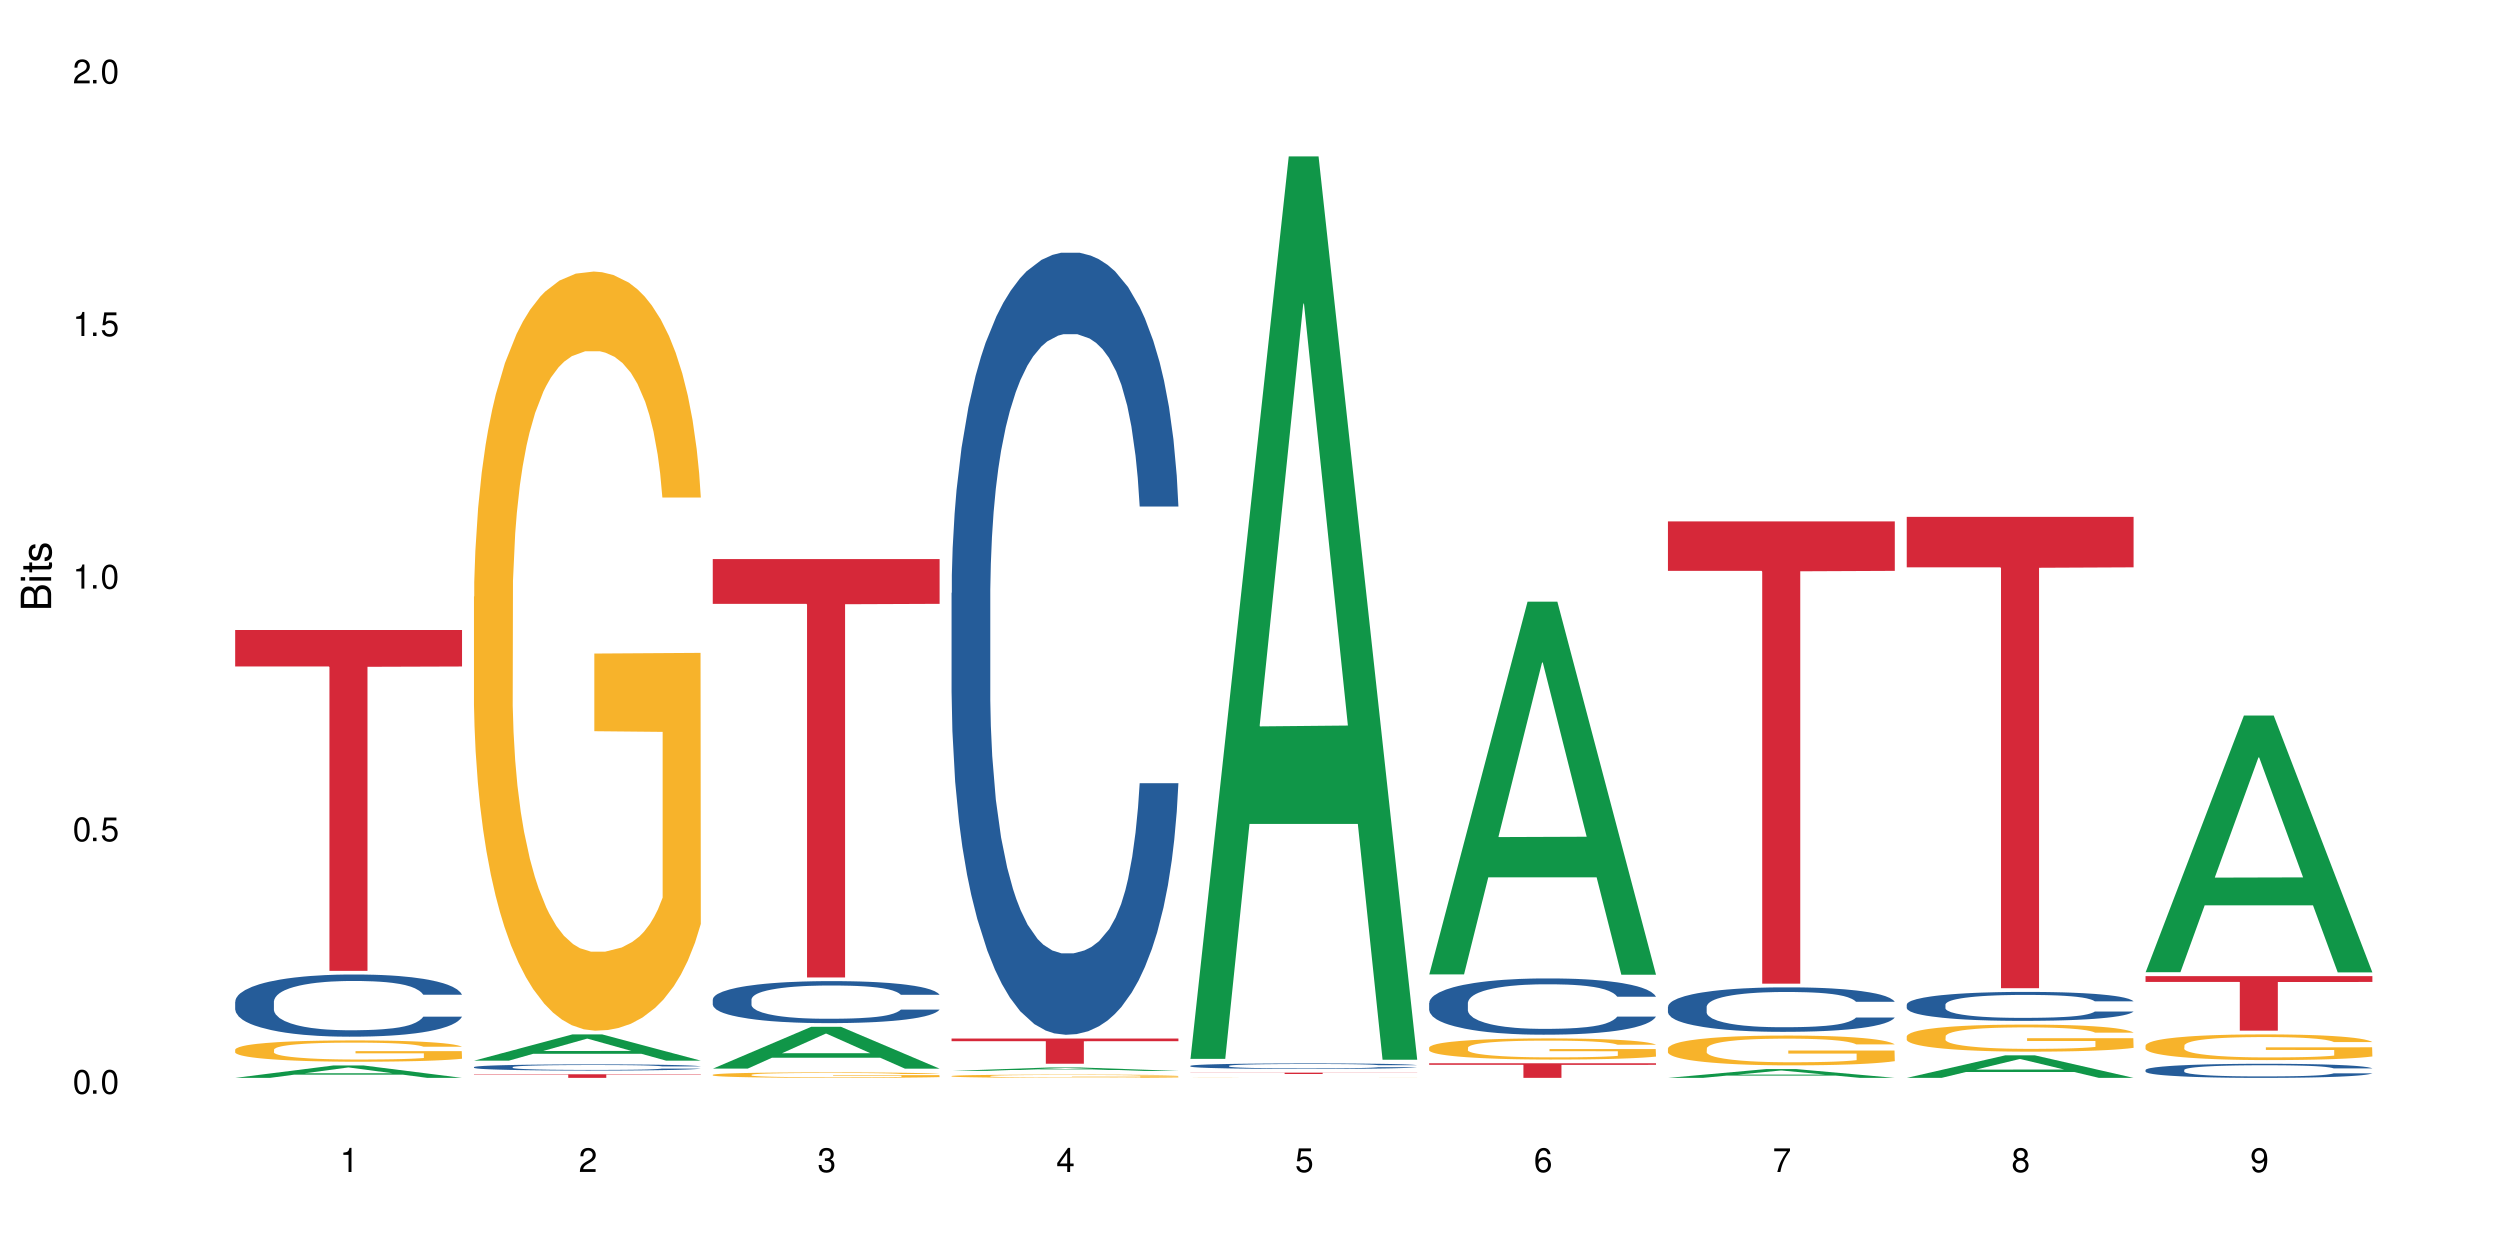 <?xml version="1.0" encoding="UTF-8"?>
<svg xmlns="http://www.w3.org/2000/svg" xmlns:xlink="http://www.w3.org/1999/xlink" width="720" height="360" viewBox="0 0 720 360">
<defs>
<g>
<g id="glyph-0-0">
</g>
<g id="glyph-0-1">
<path d="M 2.641 -6.938 C 2 -6.938 1.422 -6.656 1.078 -6.172 C 0.641 -5.562 0.406 -4.641 0.406 -3.359 C 0.406 -1.016 1.188 0.219 2.641 0.219 C 4.078 0.219 4.859 -1.016 4.859 -3.297 C 4.859 -4.641 4.656 -5.547 4.203 -6.172 C 3.844 -6.656 3.281 -6.938 2.641 -6.938 Z M 2.641 -6.188 C 3.547 -6.188 4 -5.25 4 -3.375 C 4 -1.406 3.562 -0.484 2.625 -0.484 C 1.734 -0.484 1.281 -1.438 1.281 -3.344 C 1.281 -5.25 1.734 -6.188 2.641 -6.188 Z M 2.641 -6.188 "/>
</g>
<g id="glyph-0-2">
<path d="M 1.828 -1 L 0.828 -1 L 0.828 0 L 1.828 0 Z M 1.828 -1 "/>
</g>
<g id="glyph-0-3">
<path d="M 4.562 -6.797 L 1.062 -6.797 L 0.547 -3.094 L 1.328 -3.094 C 1.719 -3.562 2.047 -3.734 2.578 -3.734 C 3.484 -3.734 4.062 -3.109 4.062 -2.094 C 4.062 -1.125 3.484 -0.531 2.578 -0.531 C 1.828 -0.531 1.375 -0.906 1.188 -1.672 L 0.328 -1.672 C 0.453 -1.109 0.547 -0.844 0.75 -0.594 C 1.125 -0.078 1.828 0.219 2.594 0.219 C 3.969 0.219 4.922 -0.781 4.922 -2.219 C 4.922 -3.562 4.031 -4.484 2.719 -4.484 C 2.25 -4.484 1.859 -4.359 1.469 -4.062 L 1.734 -5.969 L 4.562 -5.969 Z M 4.562 -6.797 "/>
</g>
<g id="glyph-0-4">
<path d="M 2.484 -4.938 L 2.484 0 L 3.328 0 L 3.328 -6.938 L 2.766 -6.938 C 2.469 -5.875 2.281 -5.734 0.984 -5.562 L 0.984 -4.938 Z M 2.484 -4.938 "/>
</g>
<g id="glyph-0-5">
<path d="M 4.859 -0.828 L 1.281 -0.828 C 1.359 -1.406 1.672 -1.781 2.5 -2.281 L 3.469 -2.828 C 4.406 -3.344 4.906 -4.062 4.906 -4.906 C 4.906 -5.484 4.672 -6.031 4.266 -6.406 C 3.859 -6.766 3.375 -6.938 2.719 -6.938 C 1.859 -6.938 1.219 -6.625 0.844 -6.031 C 0.609 -5.672 0.5 -5.234 0.484 -4.531 L 1.328 -4.531 C 1.359 -5.016 1.406 -5.281 1.531 -5.516 C 1.75 -5.938 2.188 -6.203 2.703 -6.203 C 3.469 -6.203 4.031 -5.641 4.031 -4.891 C 4.031 -4.344 3.719 -3.859 3.125 -3.516 L 2.234 -3 C 0.812 -2.172 0.406 -1.531 0.328 -0.016 L 4.859 -0.016 Z M 4.859 -0.828 "/>
</g>
<g id="glyph-0-6">
<path d="M 2.125 -3.188 L 2.578 -3.188 C 3.5 -3.188 3.984 -2.766 3.984 -1.922 C 3.984 -1.062 3.469 -0.531 2.594 -0.531 C 1.656 -0.531 1.203 -1 1.156 -2.016 L 0.312 -2.016 C 0.344 -1.453 0.438 -1.094 0.609 -0.781 C 0.953 -0.109 1.625 0.219 2.547 0.219 C 3.953 0.219 4.859 -0.625 4.859 -1.938 C 4.859 -2.828 4.516 -3.297 3.703 -3.594 C 4.344 -3.844 4.656 -4.328 4.656 -5.031 C 4.656 -6.219 3.875 -6.938 2.578 -6.938 C 1.203 -6.938 0.484 -6.172 0.453 -4.703 L 1.297 -4.703 C 1.312 -5.125 1.344 -5.359 1.453 -5.578 C 1.641 -5.969 2.062 -6.203 2.594 -6.203 C 3.344 -6.203 3.797 -5.75 3.797 -5 C 3.797 -4.516 3.609 -4.219 3.25 -4.047 C 3.016 -3.953 2.703 -3.922 2.125 -3.906 Z M 2.125 -3.188 "/>
</g>
<g id="glyph-0-7">
<path d="M 3.141 -1.672 L 3.141 0 L 3.984 0 L 3.984 -1.672 L 4.984 -1.672 L 4.984 -2.438 L 3.984 -2.438 L 3.984 -6.938 L 3.359 -6.938 L 0.266 -2.578 L 0.266 -1.672 Z M 3.141 -2.438 L 1 -2.438 L 3.141 -5.5 Z M 3.141 -2.438 "/>
</g>
<g id="glyph-0-8">
<path d="M 4.781 -5.125 C 4.609 -6.266 3.891 -6.938 2.844 -6.938 C 2.094 -6.938 1.422 -6.578 1.031 -5.953 C 0.594 -5.266 0.406 -4.422 0.406 -3.172 C 0.406 -2 0.578 -1.25 0.984 -0.641 C 1.359 -0.078 1.953 0.219 2.703 0.219 C 3.984 0.219 4.922 -0.75 4.922 -2.094 C 4.922 -3.375 4.062 -4.281 2.844 -4.281 C 2.172 -4.281 1.641 -4.031 1.281 -3.516 C 1.281 -5.234 1.828 -6.188 2.797 -6.188 C 3.391 -6.188 3.797 -5.797 3.938 -5.125 Z M 2.734 -3.531 C 3.547 -3.531 4.062 -2.953 4.062 -2.031 C 4.062 -1.156 3.484 -0.531 2.703 -0.531 C 1.922 -0.531 1.328 -1.188 1.328 -2.078 C 1.328 -2.938 1.906 -3.531 2.734 -3.531 Z M 2.734 -3.531 "/>
</g>
<g id="glyph-0-9">
<path d="M 4.984 -6.797 L 0.438 -6.797 L 0.438 -5.969 L 4.109 -5.969 C 2.5 -3.656 1.828 -2.234 1.328 0 L 2.219 0 C 2.594 -2.172 3.453 -4.047 4.984 -6.094 Z M 4.984 -6.797 "/>
</g>
<g id="glyph-0-10">
<path d="M 3.75 -3.656 C 4.469 -4.094 4.688 -4.438 4.688 -5.078 C 4.688 -6.172 3.844 -6.938 2.641 -6.938 C 1.438 -6.938 0.594 -6.172 0.594 -5.094 C 0.594 -4.438 0.812 -4.094 1.516 -3.656 C 0.734 -3.266 0.359 -2.703 0.359 -1.922 C 0.359 -0.656 1.281 0.219 2.641 0.219 C 3.984 0.219 4.922 -0.656 4.922 -1.922 C 4.922 -2.703 4.531 -3.266 3.75 -3.656 Z M 2.641 -6.188 C 3.359 -6.188 3.812 -5.75 3.812 -5.062 C 3.812 -4.406 3.344 -3.984 2.641 -3.984 C 1.922 -3.984 1.453 -4.406 1.453 -5.078 C 1.453 -5.75 1.922 -6.188 2.641 -6.188 Z M 2.641 -3.266 C 3.484 -3.266 4.062 -2.719 4.062 -1.906 C 4.062 -1.078 3.484 -0.531 2.625 -0.531 C 1.797 -0.531 1.219 -1.094 1.219 -1.906 C 1.219 -2.719 1.781 -3.266 2.641 -3.266 Z M 2.641 -3.266 "/>
</g>
<g id="glyph-0-11">
<path d="M 0.516 -1.578 C 0.672 -0.453 1.406 0.219 2.438 0.219 C 3.188 0.219 3.859 -0.141 4.266 -0.766 C 4.688 -1.453 4.891 -2.297 4.891 -3.547 C 4.891 -4.719 4.703 -5.453 4.312 -6.078 C 3.938 -6.641 3.344 -6.938 2.594 -6.938 C 1.297 -6.938 0.359 -5.969 0.359 -4.625 C 0.359 -3.344 1.234 -2.453 2.453 -2.453 C 3.094 -2.453 3.578 -2.672 4.016 -3.203 C 4 -1.484 3.469 -0.531 2.5 -0.531 C 1.906 -0.531 1.484 -0.906 1.359 -1.578 Z M 2.578 -6.203 C 3.375 -6.203 3.969 -5.531 3.969 -4.641 C 3.969 -3.797 3.391 -3.188 2.547 -3.188 C 1.734 -3.188 1.234 -3.766 1.234 -4.688 C 1.234 -5.562 1.797 -6.203 2.578 -6.203 Z M 2.578 -6.203 "/>
</g>
<g id="glyph-1-0">
</g>
<g id="glyph-1-1">
<path d="M 0 -0.953 L 0 -4.891 C 0 -5.719 -0.234 -6.344 -0.734 -6.797 C -1.188 -7.234 -1.812 -7.469 -2.5 -7.469 C -3.547 -7.469 -4.188 -7 -4.625 -5.875 C -4.984 -6.688 -5.625 -7.094 -6.531 -7.094 C -7.172 -7.094 -7.734 -6.859 -8.141 -6.391 C -8.562 -5.922 -8.75 -5.344 -8.75 -4.5 L -8.75 -0.953 Z M -4.984 -2.062 L -7.766 -2.062 L -7.766 -4.219 C -7.766 -4.844 -7.688 -5.203 -7.453 -5.5 C -7.219 -5.812 -6.859 -5.969 -6.375 -5.969 C -5.891 -5.969 -5.531 -5.812 -5.297 -5.5 C -5.062 -5.203 -4.984 -4.844 -4.984 -4.219 Z M -0.984 -2.062 L -4 -2.062 L -4 -4.781 C -4 -5.766 -3.438 -6.359 -2.484 -6.359 C -1.547 -6.359 -0.984 -5.766 -0.984 -4.781 Z M -0.984 -2.062 "/>
</g>
<g id="glyph-1-2">
<path d="M -6.281 -1.797 L -6.281 -0.797 L 0 -0.797 L 0 -1.797 Z M -8.75 -1.797 L -8.75 -0.797 L -7.484 -0.797 L -7.484 -1.797 Z M -8.75 -1.797 "/>
</g>
<g id="glyph-1-3">
<path d="M -6.281 -3.047 L -6.281 -2.016 L -8.016 -2.016 L -8.016 -1.016 L -6.281 -1.016 L -6.281 -0.172 L -5.469 -0.172 L -5.469 -1.016 L -0.719 -1.016 C -0.078 -1.016 0.281 -1.453 0.281 -2.234 C 0.281 -2.5 0.25 -2.719 0.188 -3.047 L -0.641 -3.047 C -0.609 -2.906 -0.594 -2.766 -0.594 -2.562 C -0.594 -2.141 -0.719 -2.016 -1.156 -2.016 L -5.469 -2.016 L -5.469 -3.047 Z M -6.281 -3.047 "/>
</g>
<g id="glyph-1-4">
<path d="M -4.531 -5.25 C -5.766 -5.25 -6.469 -4.422 -6.469 -2.969 C -6.469 -1.516 -5.719 -0.562 -4.547 -0.562 C -3.562 -0.562 -3.094 -1.062 -2.734 -2.562 L -2.516 -3.484 C -2.344 -4.188 -2.094 -4.469 -1.641 -4.469 C -1.047 -4.469 -0.641 -3.875 -0.641 -3 C -0.641 -2.453 -0.797 -2 -1.062 -1.75 C -1.25 -1.594 -1.422 -1.531 -1.875 -1.469 L -1.875 -0.406 C -0.422 -0.453 0.281 -1.266 0.281 -2.922 C 0.281 -4.5 -0.5 -5.516 -1.719 -5.516 C -2.656 -5.516 -3.172 -4.984 -3.469 -3.734 L -3.703 -2.766 C -3.891 -1.953 -4.156 -1.609 -4.594 -1.609 C -5.188 -1.609 -5.547 -2.125 -5.547 -2.938 C -5.547 -3.75 -5.203 -4.172 -4.531 -4.203 Z M -4.531 -5.25 "/>
</g>
</g>
</defs>
<rect x="-72" y="-36" width="864" height="432" fill="rgb(100%, 100%, 100%)" fill-opacity="1"/>
<path fill-rule="nonzero" fill="rgb(6.275%, 58.824%, 28.235%)" fill-opacity="1" d="M 67.73 310.426 L 67.801 310.422 L 96.07 306.848 L 104.656 306.848 L 133.066 310.43 L 123.082 310.43 L 115.965 309.496 L 84.762 309.496 L 77.781 310.426 L 67.73 310.426 L 87.766 309.109 L 113.102 309.105 L 100.469 307.434 L 100.328 307.43 L 100.188 307.438 L 87.695 309.105 L 87.766 309.109 Z M 67.73 310.426 "/>
<path fill-rule="nonzero" fill="rgb(14.51%, 36.078%, 60%)" fill-opacity="1" d="M 67.73 288.457 L 67.812 288.441 L 67.812 288.047 L 68.051 287.426 L 68.605 286.641 L 69.164 286.102 L 70.598 285.137 L 72.59 284.203 L 74.664 283.48 L 76.176 283.059 L 77.531 282.73 L 80.637 282.125 L 82.629 281.812 L 84.781 281.535 L 87.41 281.258 L 89.324 281.094 L 93.625 280.832 L 96.812 280.715 L 99.281 280.668 L 104.621 280.668 L 107.809 280.734 L 110.117 280.816 L 112.668 280.945 L 114.82 281.094 L 118.562 281.453 L 121.91 281.91 L 123.426 282.172 L 125.816 282.68 L 127.648 283.172 L 128.922 283.598 L 130.355 284.203 L 131.629 284.938 L 132.586 285.773 L 133.066 286.477 L 121.91 286.477 L 121.352 285.824 L 120.715 285.316 L 119.52 284.645 L 118.324 284.168 L 116.652 283.695 L 115.137 283.383 L 113.066 283.074 L 111.234 282.875 L 109.32 282.73 L 107.488 282.633 L 103.984 282.531 L 99.922 282.531 L 98.406 282.566 L 95.297 282.695 L 93.625 282.812 L 91.234 283.039 L 89.562 283.254 L 87.57 283.582 L 86.215 283.859 L 84.543 284.285 L 83.348 284.66 L 81.992 285.199 L 81.195 285.609 L 80.48 286.066 L 79.84 286.609 L 79.363 287.18 L 79.043 287.785 L 78.887 288.375 L 78.887 290.91 L 79.043 291.5 L 79.441 292.188 L 80.48 293.188 L 81.992 294.055 L 83.746 294.742 L 85.418 295.234 L 86.375 295.461 L 87.648 295.723 L 89.641 296.051 L 92.512 296.379 L 94.184 296.508 L 96.734 296.641 L 99.363 296.707 L 102.867 296.707 L 105.977 296.641 L 108.047 296.559 L 110.199 296.426 L 113.145 296.148 L 114.98 295.887 L 116.57 295.574 L 117.766 295.266 L 118.562 295.004 L 119.758 294.496 L 120.715 293.941 L 121.434 293.367 L 121.91 292.809 L 133.066 292.809 L 132.586 293.465 L 131.871 294.102 L 131.152 294.578 L 130.039 295.152 L 128.762 295.656 L 126.93 296.23 L 125.418 296.605 L 123.426 297.016 L 121.59 297.328 L 119.602 297.605 L 116.652 297.934 L 114.738 298.098 L 112.668 298.242 L 110.199 298.375 L 107.09 298.488 L 103.746 298.555 L 100.637 298.57 L 97.289 298.539 L 94.82 298.473 L 91.555 298.324 L 87.492 298.031 L 84.543 297.719 L 82.23 297.41 L 80.238 297.082 L 78.008 296.641 L 75.141 295.918 L 73.387 295.363 L 72.191 294.906 L 70.84 294.266 L 69.883 293.695 L 68.766 292.777 L 67.969 291.617 L 67.73 290.715 Z M 67.73 288.457 "/>
<path fill-rule="nonzero" fill="rgb(96.863%, 70.196%, 16.863%)" fill-opacity="1" d="M 67.73 302.27 L 67.812 302.262 L 67.812 302.148 L 68.129 301.898 L 68.926 301.551 L 69.961 301.266 L 71.078 301.039 L 71.793 300.922 L 72.988 300.754 L 74.023 300.629 L 76.656 300.379 L 80 300.141 L 81.832 300.039 L 83.906 299.945 L 86.852 299.84 L 88.207 299.801 L 92.352 299.711 L 97.051 299.652 L 102.23 299.637 L 104.621 299.641 L 107.887 299.664 L 112.348 299.727 L 114.898 299.781 L 116.891 299.84 L 118.961 299.91 L 121.512 300.023 L 123.902 300.16 L 125.816 300.293 L 127.727 300.461 L 129.32 300.641 L 130.676 300.836 L 131.871 301.074 L 132.586 301.27 L 133.066 301.465 L 121.988 301.465 L 121.352 301.27 L 120.637 301.117 L 119.441 300.934 L 118.246 300.797 L 117.051 300.691 L 114.82 300.547 L 112.906 300.457 L 110.516 300.379 L 108.207 300.328 L 105.578 300.293 L 103.984 300.281 L 99.762 300.281 L 95.938 300.32 L 93.707 300.367 L 92.113 300.41 L 89.879 300.496 L 88.527 300.562 L 87.73 300.605 L 85.34 300.781 L 83.746 300.938 L 82.871 301.047 L 81.754 301.215 L 80.957 301.363 L 80.082 301.59 L 79.602 301.758 L 78.965 302.141 L 78.887 303.148 L 79.125 303.363 L 79.602 303.594 L 80.238 303.793 L 81.195 304.008 L 82.152 304.172 L 83.824 304.391 L 85.258 304.535 L 86.375 304.629 L 88.527 304.781 L 89.402 304.832 L 91.473 304.934 L 93.625 305.012 L 96.254 305.078 L 98.246 305.113 L 101.434 305.141 L 105.496 305.141 L 110.277 305.105 L 113.305 305.062 L 115.379 305.016 L 116.73 304.977 L 118.406 304.918 L 119.602 304.859 L 120.715 304.797 L 122.07 304.703 L 122.07 303.363 L 102.391 303.355 L 102.391 302.727 L 132.984 302.723 L 133.066 304.918 L 131.391 305.066 L 129.32 305.215 L 127.328 305.324 L 125.258 305.422 L 122.309 305.527 L 119.918 305.594 L 116.254 305.672 L 112.906 305.723 L 109.402 305.758 L 106.293 305.773 L 102.629 305.781 L 99.363 305.77 L 95.855 305.734 L 93.066 305.691 L 90.52 305.633 L 87.969 305.562 L 84.781 305.445 L 82.711 305.348 L 80.559 305.23 L 78.406 305.09 L 76.496 304.938 L 75.219 304.82 L 73.945 304.688 L 72.59 304.52 L 71.316 304.328 L 70.359 304.152 L 69.484 303.957 L 68.848 303.773 L 68.211 303.52 L 67.891 303.316 L 67.73 303.145 Z M 67.73 302.27 "/>
<path fill-rule="nonzero" fill="rgb(83.922%, 15.686%, 22.353%)" fill-opacity="1" d="M 67.73 181.441 L 133.066 181.441 L 133.066 191.949 L 105.836 192.043 L 105.836 279.602 L 94.879 279.602 L 94.879 192.133 L 94.723 191.949 L 67.73 191.949 Z M 67.73 181.441 "/>
<path fill-rule="nonzero" fill="rgb(6.275%, 58.824%, 28.235%)" fill-opacity="1" d="M 136.504 305.469 L 136.574 305.461 L 164.844 297.91 L 173.43 297.91 L 201.836 305.473 L 191.855 305.473 L 184.738 303.5 L 153.535 303.5 L 146.555 305.469 L 136.504 305.469 L 156.535 302.684 L 181.875 302.676 L 169.242 299.145 L 169.102 299.137 L 168.961 299.16 L 156.469 302.676 L 156.535 302.684 Z M 136.504 305.469 "/>
<path fill-rule="nonzero" fill="rgb(14.51%, 36.078%, 60%)" fill-opacity="1" d="M 136.504 307.316 L 136.582 307.316 L 136.582 307.273 L 136.824 307.215 L 137.379 307.137 L 137.938 307.082 L 139.371 306.984 L 141.363 306.891 L 143.434 306.82 L 144.949 306.777 L 146.305 306.746 L 149.41 306.684 L 151.402 306.652 L 153.555 306.625 L 156.184 306.598 L 158.098 306.582 L 162.398 306.555 L 165.586 306.543 L 168.055 306.539 L 173.395 306.539 L 176.582 306.547 L 178.891 306.555 L 181.441 306.566 L 183.594 306.582 L 187.336 306.617 L 190.684 306.664 L 192.195 306.691 L 194.586 306.742 L 196.418 306.789 L 197.695 306.832 L 199.129 306.891 L 200.402 306.965 L 201.359 307.047 L 201.836 307.117 L 190.684 307.117 L 190.125 307.055 L 189.488 307.004 L 188.293 306.938 L 187.098 306.891 L 185.426 306.84 L 183.91 306.812 L 181.84 306.781 L 180.008 306.762 L 178.094 306.746 L 176.262 306.734 L 172.758 306.727 L 168.691 306.727 L 167.18 306.73 L 164.07 306.742 L 162.398 306.754 L 160.008 306.777 L 158.336 306.797 L 156.344 306.832 L 154.988 306.859 L 153.316 306.898 L 152.121 306.938 L 150.766 306.992 L 149.969 307.031 L 149.25 307.078 L 148.613 307.133 L 148.137 307.188 L 147.816 307.25 L 147.66 307.309 L 147.66 307.562 L 147.816 307.621 L 148.215 307.688 L 149.25 307.789 L 150.766 307.875 L 152.52 307.941 L 154.191 307.992 L 155.148 308.016 L 156.422 308.039 L 158.414 308.074 L 161.281 308.105 L 162.957 308.117 L 165.504 308.133 L 168.137 308.137 L 171.641 308.137 L 174.746 308.133 L 176.82 308.125 L 178.973 308.109 L 181.918 308.082 L 183.75 308.055 L 185.344 308.027 L 186.539 307.996 L 187.336 307.969 L 188.531 307.918 L 189.488 307.863 L 190.203 307.805 L 190.684 307.75 L 201.836 307.75 L 201.359 307.816 L 200.645 307.879 L 199.926 307.926 L 198.809 307.984 L 197.535 308.035 L 195.703 308.09 L 194.188 308.129 L 192.195 308.168 L 190.363 308.199 L 188.371 308.227 L 185.426 308.262 L 183.512 308.277 L 181.441 308.293 L 178.973 308.305 L 175.863 308.316 L 172.516 308.32 L 169.41 308.324 L 166.062 308.32 L 163.594 308.312 L 160.328 308.301 L 156.262 308.27 L 153.316 308.238 L 151.004 308.207 L 149.012 308.176 L 146.781 308.133 L 143.914 308.059 L 142.16 308.004 L 140.965 307.957 L 139.609 307.895 L 138.656 307.84 L 137.539 307.746 L 136.742 307.629 L 136.504 307.543 Z M 136.504 307.316 "/>
<path fill-rule="nonzero" fill="rgb(96.863%, 70.196%, 16.863%)" fill-opacity="1" d="M 136.504 171.848 L 136.582 171.648 L 136.582 167.656 L 136.902 158.672 L 137.699 146.293 L 138.734 136.109 L 139.852 128.121 L 140.566 123.93 L 141.762 117.938 L 142.797 113.547 L 145.426 104.559 L 148.773 96.176 L 150.605 92.582 L 152.68 89.188 L 155.625 85.391 L 156.98 83.996 L 161.125 80.801 L 165.824 78.805 L 171.004 78.203 L 173.395 78.402 L 176.66 79.203 L 181.121 81.398 L 183.672 83.395 L 185.664 85.391 L 187.734 87.988 L 190.285 91.98 L 192.676 96.773 L 194.586 101.566 L 196.5 107.555 L 198.094 113.945 L 199.449 120.934 L 200.645 129.32 L 201.359 136.309 L 201.836 143.297 L 190.762 143.297 L 190.125 136.309 L 189.41 130.918 L 188.215 124.328 L 187.02 119.535 L 185.824 115.742 L 183.594 110.551 L 181.68 107.355 L 179.289 104.559 L 176.98 102.762 L 174.348 101.566 L 172.758 101.164 L 168.535 101.164 L 164.707 102.562 L 162.477 104.16 L 160.883 105.758 L 158.652 108.754 L 157.301 111.148 L 156.504 112.746 L 154.113 118.938 L 152.52 124.527 L 151.641 128.32 L 150.527 134.312 L 149.73 139.703 L 148.852 147.688 L 148.375 153.68 L 147.738 167.258 L 147.66 203.199 L 147.898 210.785 L 148.375 218.973 L 149.012 226.16 L 149.969 233.746 L 150.926 239.539 L 152.598 247.324 L 154.031 252.516 L 155.148 255.91 L 157.301 261.301 L 158.176 263.098 L 160.246 266.691 L 162.398 269.488 L 165.027 271.883 L 167.02 273.082 L 170.207 274.082 L 174.27 274.082 L 179.051 272.883 L 182.078 271.285 L 184.148 269.688 L 185.504 268.289 L 187.176 266.094 L 188.371 264.098 L 189.488 261.902 L 190.844 258.508 L 190.844 210.785 L 171.164 210.586 L 171.164 188.223 L 201.758 188.023 L 201.836 266.094 L 200.164 271.484 L 198.094 276.676 L 196.102 280.672 L 194.031 284.062 L 191.082 287.859 L 188.691 290.254 L 185.027 293.051 L 181.68 294.848 L 178.176 296.043 L 175.066 296.645 L 171.402 296.844 L 168.137 296.445 L 164.629 295.246 L 161.84 293.648 L 159.289 291.652 L 156.742 289.055 L 153.555 284.863 L 151.484 281.469 L 149.332 277.277 L 147.18 272.285 L 145.27 266.895 L 143.992 262.699 L 142.719 257.906 L 141.363 251.918 L 140.09 245.129 L 139.133 238.938 L 138.258 231.949 L 137.617 225.359 L 136.98 216.375 L 136.664 209.188 L 136.504 203 Z M 136.504 171.848 "/>
<path fill-rule="nonzero" fill="rgb(83.922%, 15.686%, 22.353%)" fill-opacity="1" d="M 136.504 309.391 L 201.836 309.391 L 201.836 309.5 L 174.609 309.504 L 174.609 310.43 L 163.652 310.43 L 163.652 309.504 L 163.496 309.5 L 136.504 309.5 Z M 136.504 309.391 "/>
<path fill-rule="nonzero" fill="rgb(6.275%, 58.824%, 28.235%)" fill-opacity="1" d="M 205.277 307.766 L 205.348 307.754 L 233.617 295.727 L 242.203 295.727 L 270.609 307.777 L 260.629 307.777 L 253.508 304.633 L 222.309 304.633 L 215.328 307.766 L 205.277 307.766 L 225.309 303.332 L 250.648 303.32 L 238.012 297.695 L 237.875 297.688 L 237.734 297.719 L 225.238 303.32 L 225.309 303.332 Z M 205.277 307.766 "/>
<path fill-rule="nonzero" fill="rgb(14.51%, 36.078%, 60%)" fill-opacity="1" d="M 205.277 287.832 L 205.355 287.82 L 205.355 287.555 L 205.594 287.137 L 206.152 286.605 L 206.711 286.242 L 208.145 285.59 L 210.137 284.961 L 212.207 284.473 L 213.723 284.188 L 215.078 283.965 L 218.184 283.555 L 220.176 283.344 L 222.328 283.156 L 224.957 282.969 L 226.867 282.859 L 231.172 282.684 L 234.359 282.605 L 236.828 282.57 L 242.168 282.57 L 245.352 282.617 L 247.664 282.672 L 250.215 282.762 L 252.363 282.859 L 256.109 283.102 L 259.457 283.41 L 260.969 283.59 L 263.359 283.93 L 265.191 284.262 L 266.469 284.551 L 267.902 284.961 L 269.176 285.457 L 270.133 286.02 L 270.609 286.496 L 259.457 286.496 L 258.898 286.055 L 258.262 285.711 L 257.066 285.258 L 255.871 284.938 L 254.195 284.617 L 252.684 284.406 L 250.613 284.195 L 248.777 284.062 L 246.867 283.965 L 245.035 283.898 L 241.527 283.832 L 237.465 283.832 L 235.953 283.855 L 232.844 283.941 L 231.172 284.02 L 228.781 284.176 L 227.109 284.316 L 225.117 284.539 L 223.762 284.727 L 222.09 285.016 L 220.895 285.27 L 219.539 285.633 L 218.742 285.91 L 218.023 286.219 L 217.387 286.582 L 216.91 286.969 L 216.59 287.379 L 216.43 287.777 L 216.43 289.492 L 216.59 289.887 L 216.988 290.352 L 218.023 291.027 L 219.539 291.613 L 221.293 292.078 L 222.965 292.406 L 223.922 292.562 L 225.195 292.738 L 227.188 292.961 L 230.055 293.184 L 231.73 293.27 L 234.277 293.359 L 236.906 293.402 L 240.414 293.402 L 243.52 293.359 L 245.594 293.305 L 247.742 293.215 L 250.691 293.027 L 252.523 292.852 L 254.117 292.641 L 255.312 292.43 L 256.109 292.254 L 257.305 291.91 L 258.262 291.535 L 258.977 291.148 L 259.457 290.773 L 270.609 290.773 L 270.133 291.215 L 269.414 291.645 L 268.699 291.965 L 267.582 292.352 L 266.309 292.695 L 264.477 293.082 L 262.961 293.336 L 260.969 293.613 L 259.137 293.824 L 257.145 294.012 L 254.195 294.23 L 252.285 294.344 L 250.215 294.441 L 247.742 294.531 L 244.637 294.609 L 241.289 294.652 L 238.184 294.664 L 234.836 294.641 L 232.367 294.598 L 229.098 294.496 L 225.035 294.297 L 222.09 294.09 L 219.777 293.879 L 217.785 293.656 L 215.555 293.359 L 212.688 292.871 L 210.934 292.496 L 209.738 292.188 L 208.383 291.758 L 207.426 291.371 L 206.312 290.75 L 205.516 289.965 L 205.277 289.359 Z M 205.277 287.832 "/>
<path fill-rule="nonzero" fill="rgb(96.863%, 70.196%, 16.863%)" fill-opacity="1" d="M 205.277 309.523 L 205.355 309.523 L 205.355 309.492 L 205.676 309.43 L 206.473 309.34 L 207.508 309.266 L 208.621 309.207 L 209.34 309.176 L 210.535 309.133 L 211.57 309.102 L 214.199 309.035 L 217.547 308.977 L 219.379 308.949 L 221.449 308.926 L 224.398 308.895 L 225.754 308.887 L 229.895 308.863 L 234.598 308.848 L 239.777 308.844 L 242.168 308.844 L 245.434 308.852 L 249.895 308.867 L 252.445 308.883 L 254.438 308.895 L 256.508 308.914 L 259.059 308.945 L 261.449 308.98 L 263.359 309.016 L 265.273 309.059 L 266.867 309.105 L 268.219 309.152 L 269.414 309.215 L 270.133 309.266 L 270.609 309.316 L 259.535 309.316 L 258.898 309.266 L 258.18 309.227 L 256.984 309.18 L 255.789 309.145 L 254.594 309.117 L 252.363 309.078 L 250.453 309.055 L 248.062 309.035 L 245.75 309.023 L 243.121 309.016 L 241.527 309.012 L 237.305 309.012 L 233.48 309.02 L 231.25 309.031 L 229.656 309.043 L 227.426 309.066 L 226.07 309.082 L 225.273 309.094 L 222.883 309.141 L 221.293 309.18 L 220.414 309.207 L 219.301 309.25 L 218.504 309.289 L 217.625 309.348 L 217.148 309.391 L 216.512 309.492 L 216.43 309.75 L 216.672 309.805 L 217.148 309.867 L 217.785 309.918 L 218.742 309.973 L 219.699 310.016 L 221.371 310.07 L 222.805 310.109 L 223.922 310.133 L 226.07 310.172 L 226.949 310.188 L 229.02 310.211 L 231.172 310.23 L 233.801 310.25 L 235.793 310.258 L 238.98 310.266 L 243.043 310.266 L 247.824 310.258 L 250.852 310.246 L 252.922 310.234 L 254.277 310.223 L 255.949 310.207 L 257.145 310.191 L 258.262 310.176 L 259.613 310.152 L 259.613 309.805 L 239.934 309.805 L 239.934 309.641 L 270.531 309.641 L 270.609 310.207 L 268.938 310.246 L 266.867 310.285 L 264.875 310.312 L 262.801 310.336 L 259.855 310.367 L 257.465 310.383 L 253.801 310.402 L 250.453 310.418 L 246.945 310.426 L 243.84 310.43 L 240.176 310.43 L 236.906 310.426 L 233.402 310.418 L 230.613 310.406 L 228.062 310.395 L 225.516 310.375 L 222.328 310.344 L 220.254 310.32 L 218.105 310.289 L 215.953 310.254 L 214.039 310.215 L 212.766 310.184 L 211.492 310.148 L 210.137 310.105 L 208.863 310.055 L 207.906 310.012 L 207.027 309.961 L 206.391 309.91 L 205.754 309.848 L 205.438 309.793 L 205.277 309.75 Z M 205.277 309.523 "/>
<path fill-rule="nonzero" fill="rgb(83.922%, 15.686%, 22.353%)" fill-opacity="1" d="M 205.277 161.008 L 270.609 161.008 L 270.609 173.906 L 243.383 174.02 L 243.383 281.508 L 232.426 281.508 L 232.426 174.133 L 232.266 173.906 L 205.277 173.906 Z M 205.277 161.008 "/>
<path fill-rule="nonzero" fill="rgb(6.275%, 58.824%, 28.235%)" fill-opacity="1" d="M 274.051 308.418 L 274.117 308.418 L 302.387 307.426 L 310.973 307.426 L 339.383 308.422 L 329.402 308.422 L 322.281 308.16 L 291.082 308.16 L 284.102 308.418 L 274.051 308.418 L 294.082 308.055 L 319.422 308.051 L 306.785 307.59 L 306.645 307.586 L 306.508 307.59 L 294.012 308.051 L 294.082 308.055 Z M 274.051 308.418 "/>
<path fill-rule="nonzero" fill="rgb(14.51%, 36.078%, 60%)" fill-opacity="1" d="M 274.051 170.785 L 274.129 170.582 L 274.129 165.641 L 274.367 157.816 L 274.926 147.934 L 275.484 141.141 L 276.918 128.992 L 278.91 117.258 L 280.98 108.199 L 282.496 102.844 L 283.848 98.727 L 286.957 91.109 L 288.949 87.195 L 291.102 83.695 L 293.73 80.195 L 295.641 78.137 L 299.945 74.844 L 303.129 73.402 L 305.602 72.785 L 310.938 72.785 L 314.125 73.609 L 316.438 74.637 L 318.984 76.285 L 321.137 78.137 L 324.883 82.668 L 328.23 88.434 L 329.742 91.727 L 332.133 98.109 L 333.965 104.285 L 335.238 109.641 L 336.676 117.258 L 337.949 126.52 L 338.906 137.023 L 339.383 145.875 L 328.23 145.875 L 327.672 137.641 L 327.035 131.258 L 325.84 122.816 L 324.645 116.844 L 322.969 110.875 L 321.457 106.961 L 319.383 103.051 L 317.551 100.578 L 315.641 98.727 L 313.809 97.492 L 310.301 96.258 L 306.238 96.258 L 304.723 96.668 L 301.617 98.316 L 299.945 99.758 L 297.555 102.637 L 295.879 105.316 L 293.887 109.434 L 292.535 112.934 L 290.859 118.285 L 289.664 123.02 L 288.312 129.816 L 287.516 134.961 L 286.797 140.727 L 286.16 147.523 L 285.684 154.727 L 285.363 162.344 L 285.203 169.758 L 285.203 201.672 L 285.363 209.082 L 285.762 217.73 L 286.797 230.289 L 288.312 241.199 L 290.062 249.848 L 291.738 256.023 L 292.691 258.906 L 293.969 262.199 L 295.961 266.316 L 298.828 270.438 L 300.5 272.082 L 303.051 273.73 L 305.68 274.555 L 309.188 274.555 L 312.293 273.73 L 314.363 272.699 L 316.516 271.055 L 319.465 267.555 L 321.297 264.258 L 322.891 260.348 L 324.086 256.438 L 324.883 253.141 L 326.078 246.758 L 327.035 239.758 L 327.75 232.555 L 328.23 225.555 L 339.383 225.555 L 338.906 233.789 L 338.188 241.816 L 337.473 247.789 L 336.355 254.996 L 335.082 261.379 L 333.25 268.582 L 331.734 273.32 L 329.742 278.465 L 327.91 282.379 L 325.918 285.879 L 322.969 289.996 L 321.059 292.055 L 318.984 293.906 L 316.516 295.555 L 313.41 296.996 L 310.062 297.82 L 306.957 298.023 L 303.609 297.613 L 301.141 296.789 L 297.871 294.938 L 293.809 291.23 L 290.859 287.32 L 288.551 283.406 L 286.559 279.289 L 284.328 273.73 L 281.457 264.672 L 279.707 257.672 L 278.512 251.906 L 277.156 243.875 L 276.199 236.672 L 275.086 225.141 L 274.289 210.523 L 274.051 199.199 Z M 274.051 170.785 "/>
<path fill-rule="nonzero" fill="rgb(96.863%, 70.196%, 16.863%)" fill-opacity="1" d="M 274.051 309.891 L 274.129 309.891 L 274.129 309.871 L 274.449 309.832 L 275.246 309.781 L 276.281 309.734 L 277.395 309.703 L 278.113 309.684 L 279.309 309.656 L 280.344 309.641 L 282.973 309.602 L 286.32 309.562 L 288.152 309.547 L 290.223 309.535 L 293.172 309.516 L 294.527 309.512 L 298.668 309.496 L 303.371 309.488 L 308.547 309.484 L 310.938 309.488 L 314.207 309.492 L 318.668 309.5 L 321.219 309.508 L 323.207 309.516 L 325.281 309.527 L 327.832 309.547 L 330.219 309.566 L 332.133 309.586 L 334.043 309.613 L 335.637 309.641 L 336.992 309.672 L 338.188 309.707 L 338.906 309.738 L 339.383 309.766 L 328.309 309.766 L 327.672 309.738 L 326.953 309.715 L 325.758 309.684 L 324.562 309.664 L 323.367 309.648 L 321.137 309.625 L 319.227 309.613 L 316.836 309.602 L 314.523 309.594 L 311.895 309.586 L 306.078 309.586 L 302.254 309.59 L 300.023 309.598 L 298.43 309.605 L 296.199 309.617 L 294.844 309.629 L 294.047 309.637 L 291.656 309.664 L 290.062 309.688 L 289.188 309.703 L 288.07 309.73 L 287.273 309.75 L 286.398 309.785 L 285.922 309.812 L 285.285 309.871 L 285.203 310.027 L 285.441 310.059 L 285.922 310.094 L 286.559 310.125 L 287.516 310.156 L 288.469 310.184 L 290.145 310.215 L 291.578 310.238 L 292.691 310.254 L 294.844 310.277 L 295.723 310.285 L 297.793 310.301 L 299.945 310.312 L 302.574 310.324 L 304.566 310.328 L 307.75 310.332 L 311.816 310.332 L 316.598 310.328 L 319.625 310.32 L 321.695 310.312 L 323.051 310.309 L 324.723 310.297 L 325.918 310.289 L 327.035 310.281 L 328.387 310.266 L 328.387 310.059 L 308.707 310.059 L 308.707 309.961 L 339.305 309.961 L 339.383 310.297 L 337.711 310.32 L 335.637 310.344 L 333.645 310.359 L 331.574 310.375 L 328.625 310.391 L 326.238 310.402 L 322.57 310.414 L 319.227 310.422 L 315.719 310.426 L 312.613 310.43 L 305.68 310.43 L 302.176 310.422 L 299.387 310.418 L 296.836 310.406 L 294.285 310.398 L 291.102 310.379 L 289.027 310.363 L 286.875 310.348 L 284.727 310.324 L 282.812 310.301 L 280.266 310.262 L 278.91 310.238 L 277.633 310.207 L 276.68 310.18 L 275.801 310.148 L 275.164 310.121 L 274.527 310.082 L 274.207 310.051 L 274.051 310.023 Z M 274.051 309.891 "/>
<path fill-rule="nonzero" fill="rgb(83.922%, 15.686%, 22.353%)" fill-opacity="1" d="M 274.051 299.09 L 339.383 299.09 L 339.383 299.867 L 312.152 299.875 L 312.152 306.359 L 301.199 306.359 L 301.199 299.883 L 301.039 299.867 L 274.051 299.867 Z M 274.051 299.09 "/>
<path fill-rule="nonzero" fill="rgb(6.275%, 58.824%, 28.235%)" fill-opacity="1" d="M 342.82 304.953 L 342.891 304.711 L 371.16 45.051 L 379.746 45.051 L 408.156 305.199 L 398.176 305.199 L 391.055 237.293 L 359.852 237.293 L 352.875 304.953 L 342.82 304.953 L 362.855 209.199 L 388.191 208.957 L 375.559 87.555 L 375.418 87.309 L 375.281 88.043 L 362.785 208.957 L 362.855 209.199 Z M 342.82 304.953 "/>
<path fill-rule="nonzero" fill="rgb(14.51%, 36.078%, 60%)" fill-opacity="1" d="M 342.82 306.957 L 342.902 306.957 L 342.902 306.922 L 343.141 306.867 L 343.699 306.797 L 344.258 306.746 L 345.691 306.66 L 347.684 306.578 L 349.754 306.516 L 351.266 306.477 L 352.621 306.449 L 355.73 306.395 L 357.723 306.367 L 359.871 306.34 L 362.5 306.316 L 364.414 306.301 L 368.715 306.277 L 371.902 306.27 L 374.375 306.266 L 379.711 306.266 L 382.898 306.27 L 385.211 306.277 L 387.758 306.289 L 389.91 306.301 L 393.656 306.332 L 397 306.375 L 398.516 306.398 L 400.906 306.441 L 402.738 306.488 L 404.012 306.523 L 405.445 306.578 L 406.723 306.645 L 407.68 306.719 L 408.156 306.781 L 397 306.781 L 396.445 306.723 L 395.805 306.676 L 394.609 306.617 L 393.414 306.574 L 391.742 306.535 L 390.23 306.504 L 388.156 306.477 L 386.324 306.461 L 384.414 306.449 L 382.578 306.438 L 379.074 306.43 L 375.012 306.43 L 373.496 306.434 L 370.391 306.445 L 368.715 306.453 L 366.324 306.477 L 364.652 306.492 L 362.66 306.523 L 361.305 306.547 L 359.633 306.586 L 358.438 306.621 L 357.082 306.668 L 356.285 306.703 L 355.57 306.746 L 354.934 306.793 L 354.453 306.844 L 354.137 306.898 L 353.977 306.949 L 353.977 307.176 L 354.137 307.227 L 354.535 307.289 L 355.57 307.379 L 357.082 307.457 L 358.836 307.516 L 360.508 307.562 L 361.465 307.582 L 362.742 307.605 L 364.734 307.633 L 367.602 307.664 L 369.273 307.676 L 371.824 307.688 L 374.453 307.691 L 377.957 307.691 L 381.066 307.688 L 383.137 307.68 L 385.289 307.668 L 388.238 307.641 L 390.07 307.617 L 391.664 307.59 L 392.859 307.562 L 393.656 307.539 L 394.852 307.496 L 395.805 307.445 L 396.523 307.395 L 397 307.344 L 408.156 307.344 L 407.68 307.402 L 406.961 307.461 L 406.242 307.504 L 405.129 307.555 L 403.852 307.598 L 402.02 307.648 L 400.508 307.684 L 398.516 307.719 L 396.684 307.746 L 394.691 307.773 L 391.742 307.801 L 389.832 307.816 L 387.758 307.828 L 385.289 307.84 L 382.18 307.852 L 378.836 307.855 L 375.727 307.859 L 372.383 307.855 L 369.91 307.848 L 366.645 307.836 L 362.582 307.809 L 359.633 307.781 L 357.324 307.754 L 355.332 307.727 L 353.102 307.688 L 350.23 307.621 L 348.48 307.574 L 347.285 307.531 L 345.93 307.477 L 344.973 307.422 L 343.859 307.344 L 343.062 307.238 L 342.82 307.16 Z M 342.82 306.957 "/>
<path fill-rule="nonzero" fill="rgb(96.863%, 70.196%, 16.863%)" fill-opacity="1" d="M 342.82 310.402 L 342.902 310.402 L 343.219 310.398 L 344.016 310.395 L 345.051 310.395 L 346.168 310.391 L 348.082 310.391 L 349.117 310.387 L 351.746 310.387 L 355.094 310.383 L 363.297 310.383 L 367.441 310.379 L 387.441 310.379 L 389.988 310.383 L 398.992 310.383 L 400.906 310.387 L 404.41 310.387 L 405.766 310.391 L 406.961 310.391 L 407.68 310.395 L 408.156 310.395 L 396.445 310.395 L 395.727 310.391 L 393.336 310.391 L 392.141 310.387 L 362.82 310.387 L 360.43 310.391 L 357.961 310.391 L 356.844 310.395 L 355.172 310.395 L 354.695 310.398 L 354.055 310.402 L 353.977 310.41 L 354.215 310.41 L 354.695 310.414 L 356.285 310.414 L 357.242 310.418 L 358.918 310.418 L 360.352 310.422 L 366.566 310.422 L 368.715 310.426 L 391.824 310.426 L 393.496 310.422 L 397.16 310.422 L 397.16 310.41 L 377.48 310.41 L 377.48 310.406 L 408.074 310.406 L 408.156 310.422 L 406.484 310.426 L 400.348 310.426 L 397.398 310.43 L 359.871 310.43 L 357.801 310.426 L 353.5 310.426 L 351.586 310.422 L 347.684 310.422 L 346.406 310.418 L 345.449 310.418 L 344.574 310.414 L 343.938 310.414 L 343.301 310.41 L 342.82 310.41 Z M 342.82 310.402 "/>
<path fill-rule="nonzero" fill="rgb(83.922%, 15.686%, 22.353%)" fill-opacity="1" d="M 342.82 308.922 L 408.156 308.922 L 408.156 308.965 L 380.926 308.965 L 380.926 309.312 L 369.973 309.312 L 369.973 308.965 L 342.82 308.965 Z M 342.82 308.922 "/>
<path fill-rule="nonzero" fill="rgb(6.275%, 58.824%, 28.235%)" fill-opacity="1" d="M 411.594 280.629 L 411.664 280.527 L 439.934 173.281 L 448.52 173.281 L 476.93 280.727 L 466.945 280.727 L 459.828 252.68 L 428.625 252.68 L 421.645 280.629 L 411.594 280.629 L 431.629 241.078 L 456.965 240.977 L 444.332 190.836 L 444.191 190.734 L 444.051 191.039 L 431.559 240.977 L 431.629 241.078 Z M 411.594 280.629 "/>
<path fill-rule="nonzero" fill="rgb(14.51%, 36.078%, 60%)" fill-opacity="1" d="M 411.594 288.844 L 411.676 288.828 L 411.676 288.473 L 411.914 287.91 L 412.473 287.199 L 413.027 286.711 L 414.461 285.836 L 416.453 284.992 L 418.527 284.34 L 420.039 283.957 L 421.395 283.66 L 424.5 283.113 L 426.492 282.832 L 428.645 282.578 L 431.273 282.328 L 433.188 282.18 L 437.488 281.941 L 440.676 281.84 L 443.145 281.793 L 448.484 281.793 L 451.672 281.855 L 453.98 281.926 L 456.531 282.047 L 458.684 282.18 L 462.426 282.504 L 465.773 282.918 L 467.289 283.156 L 469.68 283.617 L 471.512 284.059 L 472.785 284.445 L 474.219 284.992 L 475.496 285.66 L 476.449 286.414 L 476.93 287.051 L 465.773 287.051 L 465.215 286.461 L 464.578 286 L 463.383 285.395 L 462.188 284.965 L 460.516 284.535 L 459 284.254 L 456.93 283.973 L 455.098 283.793 L 453.184 283.66 L 451.352 283.57 L 447.848 283.484 L 443.785 283.484 L 442.27 283.512 L 439.164 283.629 L 437.488 283.734 L 435.098 283.941 L 433.426 284.133 L 431.434 284.43 L 430.078 284.684 L 428.406 285.066 L 427.211 285.406 L 425.855 285.898 L 425.059 286.266 L 424.344 286.684 L 423.707 287.172 L 423.227 287.688 L 422.91 288.238 L 422.75 288.77 L 422.75 291.066 L 422.91 291.598 L 423.309 292.223 L 424.344 293.125 L 425.855 293.91 L 427.609 294.531 L 429.281 294.977 L 430.238 295.184 L 431.512 295.422 L 433.504 295.715 L 436.375 296.012 L 438.047 296.133 L 440.598 296.25 L 443.227 296.309 L 446.73 296.309 L 449.84 296.25 L 451.91 296.176 L 454.062 296.059 L 457.008 295.805 L 458.844 295.566 L 460.438 295.285 L 461.629 295.004 L 462.426 294.77 L 463.621 294.309 L 464.578 293.805 L 465.297 293.289 L 465.773 292.785 L 476.93 292.785 L 476.449 293.375 L 475.734 293.953 L 475.016 294.383 L 473.902 294.902 L 472.625 295.359 L 470.793 295.879 L 469.281 296.219 L 467.289 296.59 L 465.457 296.871 L 463.465 297.125 L 460.516 297.418 L 458.602 297.566 L 456.531 297.699 L 454.062 297.82 L 450.953 297.922 L 447.609 297.98 L 444.5 297.996 L 441.152 297.969 L 438.684 297.91 L 435.418 297.773 L 431.355 297.508 L 428.406 297.227 L 426.094 296.945 L 424.105 296.648 L 421.871 296.25 L 419.004 295.598 L 417.25 295.094 L 416.055 294.68 L 414.703 294.102 L 413.746 293.582 L 412.629 292.754 L 411.832 291.703 L 411.594 290.887 Z M 411.594 288.844 "/>
<path fill-rule="nonzero" fill="rgb(96.863%, 70.196%, 16.863%)" fill-opacity="1" d="M 411.594 301.672 L 411.676 301.668 L 411.676 301.555 L 411.992 301.305 L 412.789 300.961 L 413.824 300.676 L 414.941 300.453 L 415.656 300.336 L 416.852 300.172 L 417.891 300.047 L 420.52 299.797 L 423.863 299.562 L 425.695 299.465 L 427.77 299.367 L 430.715 299.262 L 432.07 299.223 L 436.215 299.137 L 440.914 299.078 L 446.094 299.062 L 448.484 299.07 L 451.75 299.09 L 456.211 299.152 L 458.762 299.207 L 460.754 299.262 L 462.824 299.336 L 465.375 299.445 L 467.766 299.582 L 469.68 299.715 L 471.59 299.883 L 473.184 300.059 L 474.539 300.254 L 475.734 300.488 L 476.449 300.684 L 476.93 300.875 L 465.855 300.875 L 465.215 300.684 L 464.5 300.531 L 463.305 300.348 L 462.109 300.215 L 460.914 300.109 L 458.684 299.965 L 456.77 299.875 L 454.379 299.797 L 452.07 299.746 L 449.441 299.715 L 447.848 299.703 L 443.625 299.703 L 439.801 299.742 L 437.57 299.785 L 435.977 299.832 L 433.746 299.914 L 432.391 299.98 L 431.594 300.027 L 429.203 300.199 L 427.609 300.355 L 426.734 300.461 L 425.617 300.625 L 424.82 300.777 L 423.945 301 L 423.465 301.168 L 422.828 301.543 L 422.75 302.547 L 422.988 302.758 L 423.465 302.984 L 424.105 303.188 L 425.059 303.398 L 426.016 303.559 L 427.688 303.777 L 429.125 303.922 L 430.238 304.016 L 432.391 304.164 L 433.266 304.215 L 435.336 304.316 L 437.488 304.395 L 440.117 304.461 L 442.109 304.492 L 445.297 304.52 L 449.359 304.52 L 454.141 304.488 L 457.168 304.445 L 459.242 304.398 L 460.594 304.359 L 462.27 304.297 L 463.465 304.242 L 464.578 304.184 L 465.934 304.086 L 465.934 302.758 L 446.254 302.75 L 446.254 302.129 L 476.848 302.125 L 476.93 304.297 L 475.254 304.449 L 473.184 304.594 L 471.191 304.703 L 469.121 304.801 L 466.172 304.906 L 463.781 304.973 L 460.117 305.051 L 456.77 305.102 L 453.266 305.133 L 450.156 305.148 L 446.492 305.156 L 443.227 305.145 L 439.719 305.109 L 436.93 305.066 L 434.383 305.012 L 431.832 304.938 L 428.645 304.82 L 426.574 304.727 L 424.422 304.609 L 422.27 304.473 L 420.359 304.32 L 419.082 304.203 L 417.809 304.07 L 416.453 303.902 L 415.18 303.715 L 414.223 303.543 L 413.348 303.348 L 412.711 303.164 L 412.074 302.914 L 411.754 302.715 L 411.594 302.539 Z M 411.594 301.672 "/>
<path fill-rule="nonzero" fill="rgb(83.922%, 15.686%, 22.353%)" fill-opacity="1" d="M 411.594 306.223 L 476.93 306.223 L 476.93 306.672 L 449.699 306.676 L 449.699 310.43 L 438.746 310.43 L 438.746 306.68 L 438.586 306.672 L 411.594 306.672 Z M 411.594 306.223 "/>
<path fill-rule="nonzero" fill="rgb(6.275%, 58.824%, 28.235%)" fill-opacity="1" d="M 480.367 310.43 L 480.438 310.426 L 508.707 307.891 L 517.293 307.891 L 545.703 310.43 L 535.719 310.43 L 528.602 309.766 L 497.398 309.766 L 490.418 310.43 L 480.367 310.43 L 500.398 309.492 L 525.738 309.492 L 513.105 308.305 L 512.965 308.305 L 512.824 308.309 L 500.332 309.492 L 500.398 309.492 Z M 480.367 310.43 "/>
<path fill-rule="nonzero" fill="rgb(14.51%, 36.078%, 60%)" fill-opacity="1" d="M 480.367 289.938 L 480.445 289.926 L 480.445 289.645 L 480.688 289.199 L 481.242 288.637 L 481.801 288.25 L 483.234 287.559 L 485.227 286.891 L 487.301 286.375 L 488.812 286.07 L 490.168 285.84 L 493.273 285.406 L 495.266 285.184 L 497.418 284.984 L 500.047 284.785 L 501.961 284.668 L 506.262 284.48 L 509.449 284.398 L 511.918 284.363 L 517.258 284.363 L 520.445 284.41 L 522.754 284.469 L 525.305 284.562 L 527.457 284.668 L 531.199 284.926 L 534.547 285.254 L 536.059 285.441 L 538.449 285.805 L 540.285 286.152 L 541.559 286.457 L 542.992 286.891 L 544.266 287.418 L 545.223 288.016 L 545.703 288.52 L 534.547 288.52 L 533.988 288.051 L 533.352 287.688 L 532.156 287.207 L 530.961 286.867 L 529.289 286.527 L 527.773 286.305 L 525.703 286.082 L 523.871 285.941 L 521.957 285.84 L 520.125 285.77 L 516.621 285.699 L 512.555 285.699 L 511.043 285.723 L 507.934 285.816 L 506.262 285.895 L 503.871 286.059 L 502.199 286.211 L 500.207 286.445 L 498.852 286.645 L 497.18 286.949 L 495.984 287.219 L 494.629 287.605 L 493.832 287.898 L 493.117 288.227 L 492.477 288.613 L 492 289.023 L 491.68 289.457 L 491.523 289.879 L 491.523 291.691 L 491.68 292.113 L 492.078 292.605 L 493.117 293.32 L 494.629 293.941 L 496.383 294.434 L 498.055 294.785 L 499.012 294.949 L 500.285 295.137 L 502.277 295.371 L 505.145 295.605 L 506.82 295.699 L 509.367 295.793 L 512 295.84 L 515.504 295.84 L 518.613 295.793 L 520.684 295.734 L 522.836 295.641 L 525.781 295.441 L 527.613 295.254 L 529.207 295.031 L 530.402 294.809 L 531.199 294.621 L 532.395 294.258 L 533.352 293.859 L 534.07 293.449 L 534.547 293.051 L 545.703 293.051 L 545.223 293.52 L 544.508 293.977 L 543.789 294.316 L 542.672 294.727 L 541.398 295.09 L 539.566 295.5 L 538.051 295.77 L 536.059 296.059 L 534.227 296.281 L 532.234 296.48 L 529.289 296.715 L 527.375 296.832 L 525.305 296.938 L 522.836 297.031 L 519.727 297.113 L 516.379 297.16 L 513.273 297.172 L 509.926 297.148 L 507.457 297.102 L 504.191 296.996 L 500.125 296.785 L 497.18 296.562 L 494.867 296.34 L 492.875 296.105 L 490.645 295.793 L 487.777 295.277 L 486.023 294.879 L 484.828 294.551 L 483.473 294.094 L 482.52 293.684 L 481.402 293.027 L 480.605 292.195 L 480.367 291.551 Z M 480.367 289.938 "/>
<path fill-rule="nonzero" fill="rgb(96.863%, 70.196%, 16.863%)" fill-opacity="1" d="M 480.367 301.914 L 480.445 301.906 L 480.445 301.75 L 480.766 301.398 L 481.562 300.914 L 482.598 300.512 L 483.715 300.199 L 484.43 300.035 L 485.625 299.801 L 486.66 299.625 L 489.289 299.273 L 492.637 298.945 L 494.469 298.805 L 496.543 298.668 L 499.488 298.52 L 500.844 298.465 L 504.988 298.34 L 509.688 298.262 L 514.867 298.238 L 517.258 298.246 L 520.523 298.277 L 524.984 298.363 L 527.535 298.441 L 529.527 298.52 L 531.598 298.621 L 534.148 298.781 L 536.539 298.969 L 538.449 299.156 L 540.363 299.391 L 541.957 299.641 L 543.312 299.918 L 544.508 300.246 L 545.223 300.52 L 545.703 300.793 L 534.625 300.793 L 533.988 300.52 L 533.273 300.309 L 532.078 300.051 L 530.883 299.863 L 529.688 299.711 L 527.457 299.508 L 525.543 299.383 L 523.152 299.273 L 520.844 299.203 L 518.215 299.156 L 516.621 299.141 L 512.398 299.141 L 508.574 299.195 L 506.34 299.258 L 504.746 299.32 L 502.516 299.438 L 501.164 299.531 L 500.367 299.594 L 497.977 299.84 L 496.383 300.059 L 495.504 300.207 L 494.391 300.441 L 493.594 300.652 L 492.719 300.969 L 492.238 301.203 L 491.602 301.734 L 491.523 303.148 L 491.762 303.445 L 492.238 303.766 L 492.875 304.047 L 493.832 304.348 L 494.789 304.574 L 496.461 304.879 L 497.895 305.082 L 499.012 305.219 L 501.164 305.43 L 502.039 305.5 L 504.109 305.641 L 506.262 305.75 L 508.891 305.844 L 510.883 305.891 L 514.07 305.93 L 518.133 305.93 L 522.914 305.883 L 525.941 305.82 L 528.012 305.758 L 529.367 305.703 L 531.039 305.617 L 532.234 305.539 L 533.352 305.453 L 534.707 305.32 L 534.707 303.445 L 515.027 303.438 L 515.027 302.559 L 545.621 302.551 L 545.703 305.617 L 544.027 305.828 L 541.957 306.031 L 539.965 306.188 L 537.895 306.324 L 534.945 306.473 L 532.555 306.566 L 528.891 306.676 L 525.543 306.746 L 522.039 306.793 L 518.93 306.816 L 515.266 306.824 L 512 306.809 L 508.492 306.762 L 505.703 306.699 L 503.156 306.621 L 500.605 306.52 L 497.418 306.355 L 495.348 306.219 L 493.195 306.055 L 491.043 305.859 L 489.133 305.648 L 487.855 305.484 L 486.582 305.297 L 485.227 305.059 L 483.953 304.793 L 482.996 304.551 L 482.121 304.277 L 481.484 304.016 L 480.844 303.664 L 480.527 303.383 L 480.367 303.141 Z M 480.367 301.914 "/>
<path fill-rule="nonzero" fill="rgb(83.922%, 15.686%, 22.353%)" fill-opacity="1" d="M 480.367 150.156 L 545.703 150.156 L 545.703 164.406 L 518.473 164.531 L 518.473 283.297 L 507.516 283.297 L 507.516 164.656 L 507.359 164.406 L 480.367 164.406 Z M 480.367 150.156 "/>
<path fill-rule="nonzero" fill="rgb(6.275%, 58.824%, 28.235%)" fill-opacity="1" d="M 549.141 310.426 L 549.211 310.418 L 577.48 303.945 L 586.066 303.945 L 614.473 310.43 L 604.492 310.43 L 597.371 308.738 L 566.172 308.738 L 559.191 310.426 L 549.141 310.426 L 569.172 308.039 L 594.512 308.031 L 581.875 305.004 L 581.738 305 L 581.598 305.016 L 569.102 308.031 L 569.172 308.039 Z M 549.141 310.426 "/>
<path fill-rule="nonzero" fill="rgb(14.51%, 36.078%, 60%)" fill-opacity="1" d="M 549.141 289.301 L 549.219 289.293 L 549.219 289.109 L 549.457 288.82 L 550.016 288.453 L 550.574 288.203 L 552.008 287.754 L 554 287.32 L 556.07 286.984 L 557.586 286.785 L 558.941 286.633 L 562.047 286.352 L 564.039 286.207 L 566.191 286.074 L 568.82 285.945 L 570.73 285.871 L 575.035 285.75 L 578.223 285.695 L 580.691 285.672 L 586.031 285.672 L 589.215 285.703 L 591.527 285.742 L 594.078 285.801 L 596.227 285.871 L 599.973 286.039 L 603.32 286.25 L 604.832 286.375 L 607.223 286.609 L 609.055 286.84 L 610.332 287.035 L 611.766 287.32 L 613.039 287.66 L 613.996 288.051 L 614.473 288.379 L 603.32 288.379 L 602.762 288.074 L 602.125 287.836 L 600.93 287.523 L 599.734 287.305 L 598.062 287.082 L 596.547 286.938 L 594.477 286.793 L 592.645 286.699 L 590.73 286.633 L 588.898 286.586 L 585.391 286.539 L 581.328 286.539 L 579.816 286.555 L 576.707 286.617 L 575.035 286.672 L 572.645 286.777 L 570.973 286.875 L 568.98 287.027 L 567.625 287.16 L 565.953 287.355 L 564.758 287.531 L 563.402 287.785 L 562.605 287.973 L 561.887 288.188 L 561.25 288.438 L 560.773 288.707 L 560.453 288.988 L 560.293 289.262 L 560.293 290.445 L 560.453 290.719 L 560.852 291.039 L 561.887 291.504 L 563.402 291.91 L 565.156 292.227 L 566.828 292.457 L 567.785 292.562 L 569.059 292.688 L 571.051 292.84 L 573.918 292.992 L 575.594 293.051 L 578.141 293.113 L 580.77 293.145 L 584.277 293.145 L 587.383 293.113 L 589.457 293.074 L 591.605 293.016 L 594.555 292.883 L 596.387 292.762 L 597.98 292.617 L 599.176 292.473 L 599.973 292.352 L 601.168 292.113 L 602.125 291.855 L 602.84 291.59 L 603.32 291.328 L 614.473 291.328 L 613.996 291.633 L 613.277 291.93 L 612.562 292.152 L 611.445 292.418 L 610.172 292.656 L 608.34 292.922 L 606.824 293.098 L 604.832 293.289 L 603 293.434 L 601.008 293.562 L 598.062 293.715 L 596.148 293.793 L 594.078 293.859 L 591.605 293.922 L 588.5 293.973 L 585.152 294.004 L 582.047 294.012 L 578.699 293.996 L 576.23 293.965 L 572.965 293.898 L 568.898 293.762 L 565.953 293.617 L 563.641 293.473 L 561.648 293.32 L 559.418 293.113 L 556.551 292.777 L 554.797 292.52 L 553.602 292.305 L 552.246 292.008 L 551.293 291.742 L 550.176 291.312 L 549.379 290.773 L 549.141 290.352 Z M 549.141 289.301 "/>
<path fill-rule="nonzero" fill="rgb(96.863%, 70.196%, 16.863%)" fill-opacity="1" d="M 549.141 298.418 L 549.219 298.414 L 549.219 298.27 L 549.539 297.949 L 550.336 297.508 L 551.371 297.145 L 552.484 296.859 L 553.203 296.711 L 554.398 296.496 L 555.434 296.34 L 558.062 296.02 L 561.41 295.719 L 563.242 295.59 L 565.312 295.469 L 568.262 295.336 L 569.617 295.285 L 573.758 295.172 L 578.461 295.102 L 583.641 295.078 L 586.031 295.086 L 589.297 295.113 L 593.758 295.191 L 596.309 295.262 L 598.301 295.336 L 600.371 295.426 L 602.922 295.57 L 605.312 295.742 L 607.223 295.91 L 609.137 296.125 L 610.73 296.355 L 612.082 296.602 L 613.277 296.902 L 613.996 297.152 L 614.473 297.402 L 603.398 297.402 L 602.762 297.152 L 602.043 296.961 L 600.848 296.723 L 599.652 296.555 L 598.461 296.418 L 596.227 296.234 L 594.316 296.117 L 591.926 296.02 L 589.613 295.953 L 586.984 295.91 L 585.391 295.898 L 581.168 295.898 L 577.344 295.949 L 575.113 296.004 L 573.52 296.062 L 571.289 296.168 L 569.934 296.254 L 569.137 296.312 L 566.75 296.531 L 565.156 296.73 L 564.277 296.867 L 563.164 297.082 L 562.367 297.273 L 561.488 297.559 L 561.012 297.77 L 560.375 298.258 L 560.293 299.539 L 560.535 299.809 L 561.012 300.102 L 561.648 300.359 L 562.605 300.629 L 563.562 300.836 L 565.234 301.113 L 566.668 301.297 L 567.785 301.418 L 569.934 301.613 L 570.812 301.676 L 572.883 301.805 L 575.035 301.902 L 577.664 301.988 L 579.656 302.031 L 582.844 302.066 L 586.906 302.066 L 591.688 302.023 L 594.715 301.969 L 596.785 301.91 L 598.141 301.859 L 599.812 301.781 L 601.008 301.711 L 602.125 301.633 L 603.48 301.512 L 603.48 299.809 L 583.797 299.801 L 583.797 299.004 L 614.395 298.996 L 614.473 301.781 L 612.801 301.977 L 610.73 302.16 L 608.738 302.305 L 606.664 302.426 L 603.719 302.559 L 601.328 302.645 L 597.664 302.746 L 594.316 302.809 L 590.809 302.852 L 587.703 302.871 L 584.039 302.879 L 580.77 302.867 L 577.266 302.824 L 574.477 302.766 L 571.926 302.695 L 569.379 302.602 L 566.191 302.453 L 564.117 302.332 L 561.969 302.184 L 559.816 302.004 L 557.902 301.812 L 556.629 301.66 L 555.355 301.492 L 554 301.277 L 552.727 301.035 L 551.77 300.812 L 550.895 300.562 L 550.254 300.328 L 549.617 300.008 L 549.301 299.754 L 549.141 299.531 Z M 549.141 298.418 "/>
<path fill-rule="nonzero" fill="rgb(83.922%, 15.686%, 22.353%)" fill-opacity="1" d="M 549.141 148.863 L 614.473 148.863 L 614.473 163.391 L 587.246 163.52 L 587.246 284.605 L 576.289 284.605 L 576.289 163.648 L 576.129 163.391 L 549.141 163.391 Z M 549.141 148.863 "/>
<path fill-rule="nonzero" fill="rgb(6.275%, 58.824%, 28.235%)" fill-opacity="1" d="M 617.914 279.984 L 617.98 279.914 L 646.25 206.074 L 654.836 206.074 L 683.246 280.055 L 673.266 280.055 L 666.145 260.742 L 634.945 260.742 L 627.965 279.984 L 617.914 279.984 L 637.945 252.754 L 663.285 252.684 L 650.648 218.16 L 650.512 218.09 L 650.371 218.301 L 637.875 252.684 L 637.945 252.754 Z M 617.914 279.984 "/>
<path fill-rule="nonzero" fill="rgb(14.51%, 36.078%, 60%)" fill-opacity="1" d="M 617.914 308.137 L 617.992 308.133 L 617.992 308.047 L 618.23 307.906 L 618.789 307.727 L 619.348 307.605 L 620.781 307.387 L 622.773 307.176 L 624.844 307.012 L 626.359 306.914 L 627.711 306.84 L 630.82 306.703 L 632.812 306.633 L 634.965 306.57 L 637.594 306.508 L 639.504 306.469 L 643.809 306.41 L 646.996 306.383 L 649.465 306.371 L 654.801 306.371 L 657.988 306.387 L 660.301 306.406 L 662.852 306.438 L 665 306.469 L 668.746 306.551 L 672.094 306.656 L 673.605 306.715 L 675.996 306.828 L 677.828 306.941 L 679.102 307.035 L 680.539 307.176 L 681.812 307.34 L 682.77 307.531 L 683.246 307.691 L 672.094 307.691 L 671.535 307.543 L 670.898 307.426 L 669.703 307.273 L 668.508 307.168 L 666.832 307.059 L 665.32 306.988 L 663.246 306.918 L 661.414 306.875 L 659.504 306.84 L 657.672 306.816 L 654.164 306.797 L 650.102 306.797 L 648.586 306.805 L 645.48 306.832 L 643.809 306.859 L 641.418 306.91 L 639.742 306.957 L 637.75 307.031 L 636.398 307.098 L 634.723 307.191 L 633.527 307.277 L 632.176 307.398 L 631.379 307.492 L 630.66 307.598 L 630.023 307.719 L 629.547 307.848 L 629.227 307.984 L 629.066 308.121 L 629.066 308.695 L 629.227 308.828 L 629.625 308.984 L 630.66 309.211 L 632.176 309.406 L 633.926 309.562 L 635.602 309.676 L 636.559 309.727 L 637.832 309.785 L 639.824 309.859 L 642.691 309.934 L 644.363 309.965 L 646.914 309.992 L 649.543 310.008 L 653.051 310.008 L 656.156 309.992 L 658.227 309.973 L 660.379 309.945 L 663.328 309.883 L 665.16 309.82 L 666.754 309.75 L 667.949 309.68 L 668.746 309.621 L 669.941 309.508 L 670.898 309.379 L 671.613 309.25 L 672.094 309.125 L 683.246 309.125 L 682.77 309.273 L 682.051 309.418 L 681.336 309.527 L 680.219 309.656 L 678.945 309.77 L 677.113 309.898 L 675.598 309.984 L 673.605 310.078 L 671.773 310.148 L 669.781 310.211 L 666.832 310.285 L 664.922 310.324 L 662.852 310.355 L 660.379 310.387 L 657.273 310.41 L 653.926 310.426 L 650.82 310.43 L 647.473 310.422 L 645.004 310.41 L 641.734 310.375 L 637.672 310.309 L 634.723 310.238 L 632.414 310.168 L 630.422 310.094 L 628.191 309.992 L 625.324 309.828 L 623.57 309.703 L 622.375 309.602 L 621.02 309.453 L 620.062 309.324 L 618.949 309.117 L 618.152 308.855 L 617.914 308.648 Z M 617.914 308.137 "/>
<path fill-rule="nonzero" fill="rgb(96.863%, 70.196%, 16.863%)" fill-opacity="1" d="M 617.914 301.074 L 617.992 301.07 L 617.992 300.934 L 618.312 300.629 L 619.109 300.211 L 620.145 299.867 L 621.258 299.594 L 621.977 299.453 L 623.172 299.25 L 624.207 299.102 L 626.836 298.797 L 630.184 298.512 L 632.016 298.391 L 634.086 298.277 L 637.035 298.148 L 638.391 298.102 L 642.531 297.992 L 647.234 297.926 L 652.414 297.906 L 654.801 297.91 L 658.07 297.938 L 662.531 298.012 L 665.082 298.082 L 667.074 298.148 L 669.145 298.234 L 671.695 298.371 L 674.082 298.535 L 675.996 298.695 L 677.91 298.898 L 679.5 299.113 L 680.855 299.352 L 682.051 299.637 L 682.77 299.871 L 683.246 300.109 L 672.172 300.109 L 671.535 299.871 L 670.816 299.691 L 669.621 299.465 L 668.426 299.305 L 667.23 299.176 L 665 299 L 663.09 298.891 L 660.699 298.797 L 658.387 298.738 L 655.758 298.695 L 654.164 298.684 L 649.941 298.684 L 646.117 298.73 L 643.887 298.785 L 642.293 298.836 L 640.062 298.938 L 638.707 299.02 L 637.91 299.074 L 635.52 299.285 L 633.926 299.473 L 633.051 299.602 L 631.934 299.805 L 631.141 299.988 L 630.262 300.258 L 629.785 300.461 L 629.148 300.918 L 629.066 302.137 L 629.305 302.395 L 629.785 302.672 L 630.422 302.914 L 631.379 303.172 L 632.332 303.367 L 634.008 303.629 L 635.441 303.805 L 636.559 303.922 L 638.707 304.105 L 639.586 304.164 L 641.656 304.285 L 643.809 304.383 L 646.438 304.461 L 648.43 304.504 L 651.617 304.535 L 655.68 304.535 L 660.461 304.496 L 663.488 304.441 L 665.559 304.387 L 666.914 304.34 L 668.586 304.266 L 669.781 304.199 L 670.898 304.125 L 672.25 304.008 L 672.25 302.395 L 652.57 302.387 L 652.57 301.629 L 683.168 301.621 L 683.246 304.266 L 681.574 304.449 L 679.5 304.625 L 677.512 304.758 L 675.438 304.875 L 672.492 305.004 L 670.102 305.082 L 666.434 305.18 L 663.09 305.238 L 659.582 305.281 L 656.477 305.301 L 652.809 305.309 L 649.543 305.293 L 646.039 305.254 L 643.25 305.199 L 640.699 305.133 L 638.148 305.043 L 634.965 304.902 L 632.891 304.785 L 630.742 304.645 L 628.59 304.477 L 626.676 304.293 L 625.402 304.152 L 624.129 303.988 L 622.773 303.785 L 621.496 303.555 L 620.543 303.348 L 619.664 303.109 L 619.027 302.887 L 618.391 302.582 L 618.07 302.34 L 617.914 302.129 Z M 617.914 301.074 "/>
<path fill-rule="nonzero" fill="rgb(83.922%, 15.686%, 22.353%)" fill-opacity="1" d="M 617.914 281.121 L 683.246 281.121 L 683.246 282.805 L 656.016 282.816 L 656.016 296.84 L 645.062 296.84 L 645.062 282.832 L 644.902 282.805 L 617.914 282.805 Z M 617.914 281.121 "/>
<g fill="rgb(0%, 0%, 0%)" fill-opacity="1">
<use xlink:href="#glyph-0-1" x="20.965" y="314.993"/>
<use xlink:href="#glyph-0-2" x="25.965" y="314.993"/>
<use xlink:href="#glyph-0-1" x="28.965" y="314.993"/>
</g>
<g fill="rgb(0%, 0%, 0%)" fill-opacity="1">
<use xlink:href="#glyph-0-1" x="20.965" y="242.251"/>
<use xlink:href="#glyph-0-2" x="25.965" y="242.251"/>
<use xlink:href="#glyph-0-3" x="28.965" y="242.251"/>
</g>
<g fill="rgb(0%, 0%, 0%)" fill-opacity="1">
<use xlink:href="#glyph-0-4" x="20.965" y="169.509"/>
<use xlink:href="#glyph-0-2" x="25.965" y="169.509"/>
<use xlink:href="#glyph-0-1" x="28.965" y="169.509"/>
</g>
<g fill="rgb(0%, 0%, 0%)" fill-opacity="1">
<use xlink:href="#glyph-0-4" x="20.965" y="96.767"/>
<use xlink:href="#glyph-0-2" x="25.965" y="96.767"/>
<use xlink:href="#glyph-0-3" x="28.965" y="96.767"/>
</g>
<g fill="rgb(0%, 0%, 0%)" fill-opacity="1">
<use xlink:href="#glyph-0-5" x="20.965" y="24.024"/>
<use xlink:href="#glyph-0-2" x="25.965" y="24.024"/>
<use xlink:href="#glyph-0-1" x="28.965" y="24.024"/>
</g>
<g fill="rgb(0%, 0%, 0%)" fill-opacity="1">
<use xlink:href="#glyph-0-4" x="97.898" y="337.532"/>
</g>
<g fill="rgb(0%, 0%, 0%)" fill-opacity="1">
<use xlink:href="#glyph-0-5" x="166.672" y="337.532"/>
</g>
<g fill="rgb(0%, 0%, 0%)" fill-opacity="1">
<use xlink:href="#glyph-0-6" x="235.445" y="337.532"/>
</g>
<g fill="rgb(0%, 0%, 0%)" fill-opacity="1">
<use xlink:href="#glyph-0-7" x="304.215" y="337.532"/>
</g>
<g fill="rgb(0%, 0%, 0%)" fill-opacity="1">
<use xlink:href="#glyph-0-3" x="372.988" y="337.532"/>
</g>
<g fill="rgb(0%, 0%, 0%)" fill-opacity="1">
<use xlink:href="#glyph-0-8" x="441.762" y="337.532"/>
</g>
<g fill="rgb(0%, 0%, 0%)" fill-opacity="1">
<use xlink:href="#glyph-0-9" x="510.535" y="337.532"/>
</g>
<g fill="rgb(0%, 0%, 0%)" fill-opacity="1">
<use xlink:href="#glyph-0-10" x="579.309" y="337.532"/>
</g>
<g fill="rgb(0%, 0%, 0%)" fill-opacity="1">
<use xlink:href="#glyph-0-11" x="648.078" y="337.532"/>
</g>
<g fill="rgb(0%, 0%, 0%)" fill-opacity="1">
<use xlink:href="#glyph-1-1" x="14.725" y="176.012"/>
<use xlink:href="#glyph-1-2" x="14.725" y="168.012"/>
<use xlink:href="#glyph-1-3" x="14.725" y="165.012"/>
<use xlink:href="#glyph-1-4" x="14.725" y="162.012"/>
</g>
</svg>
